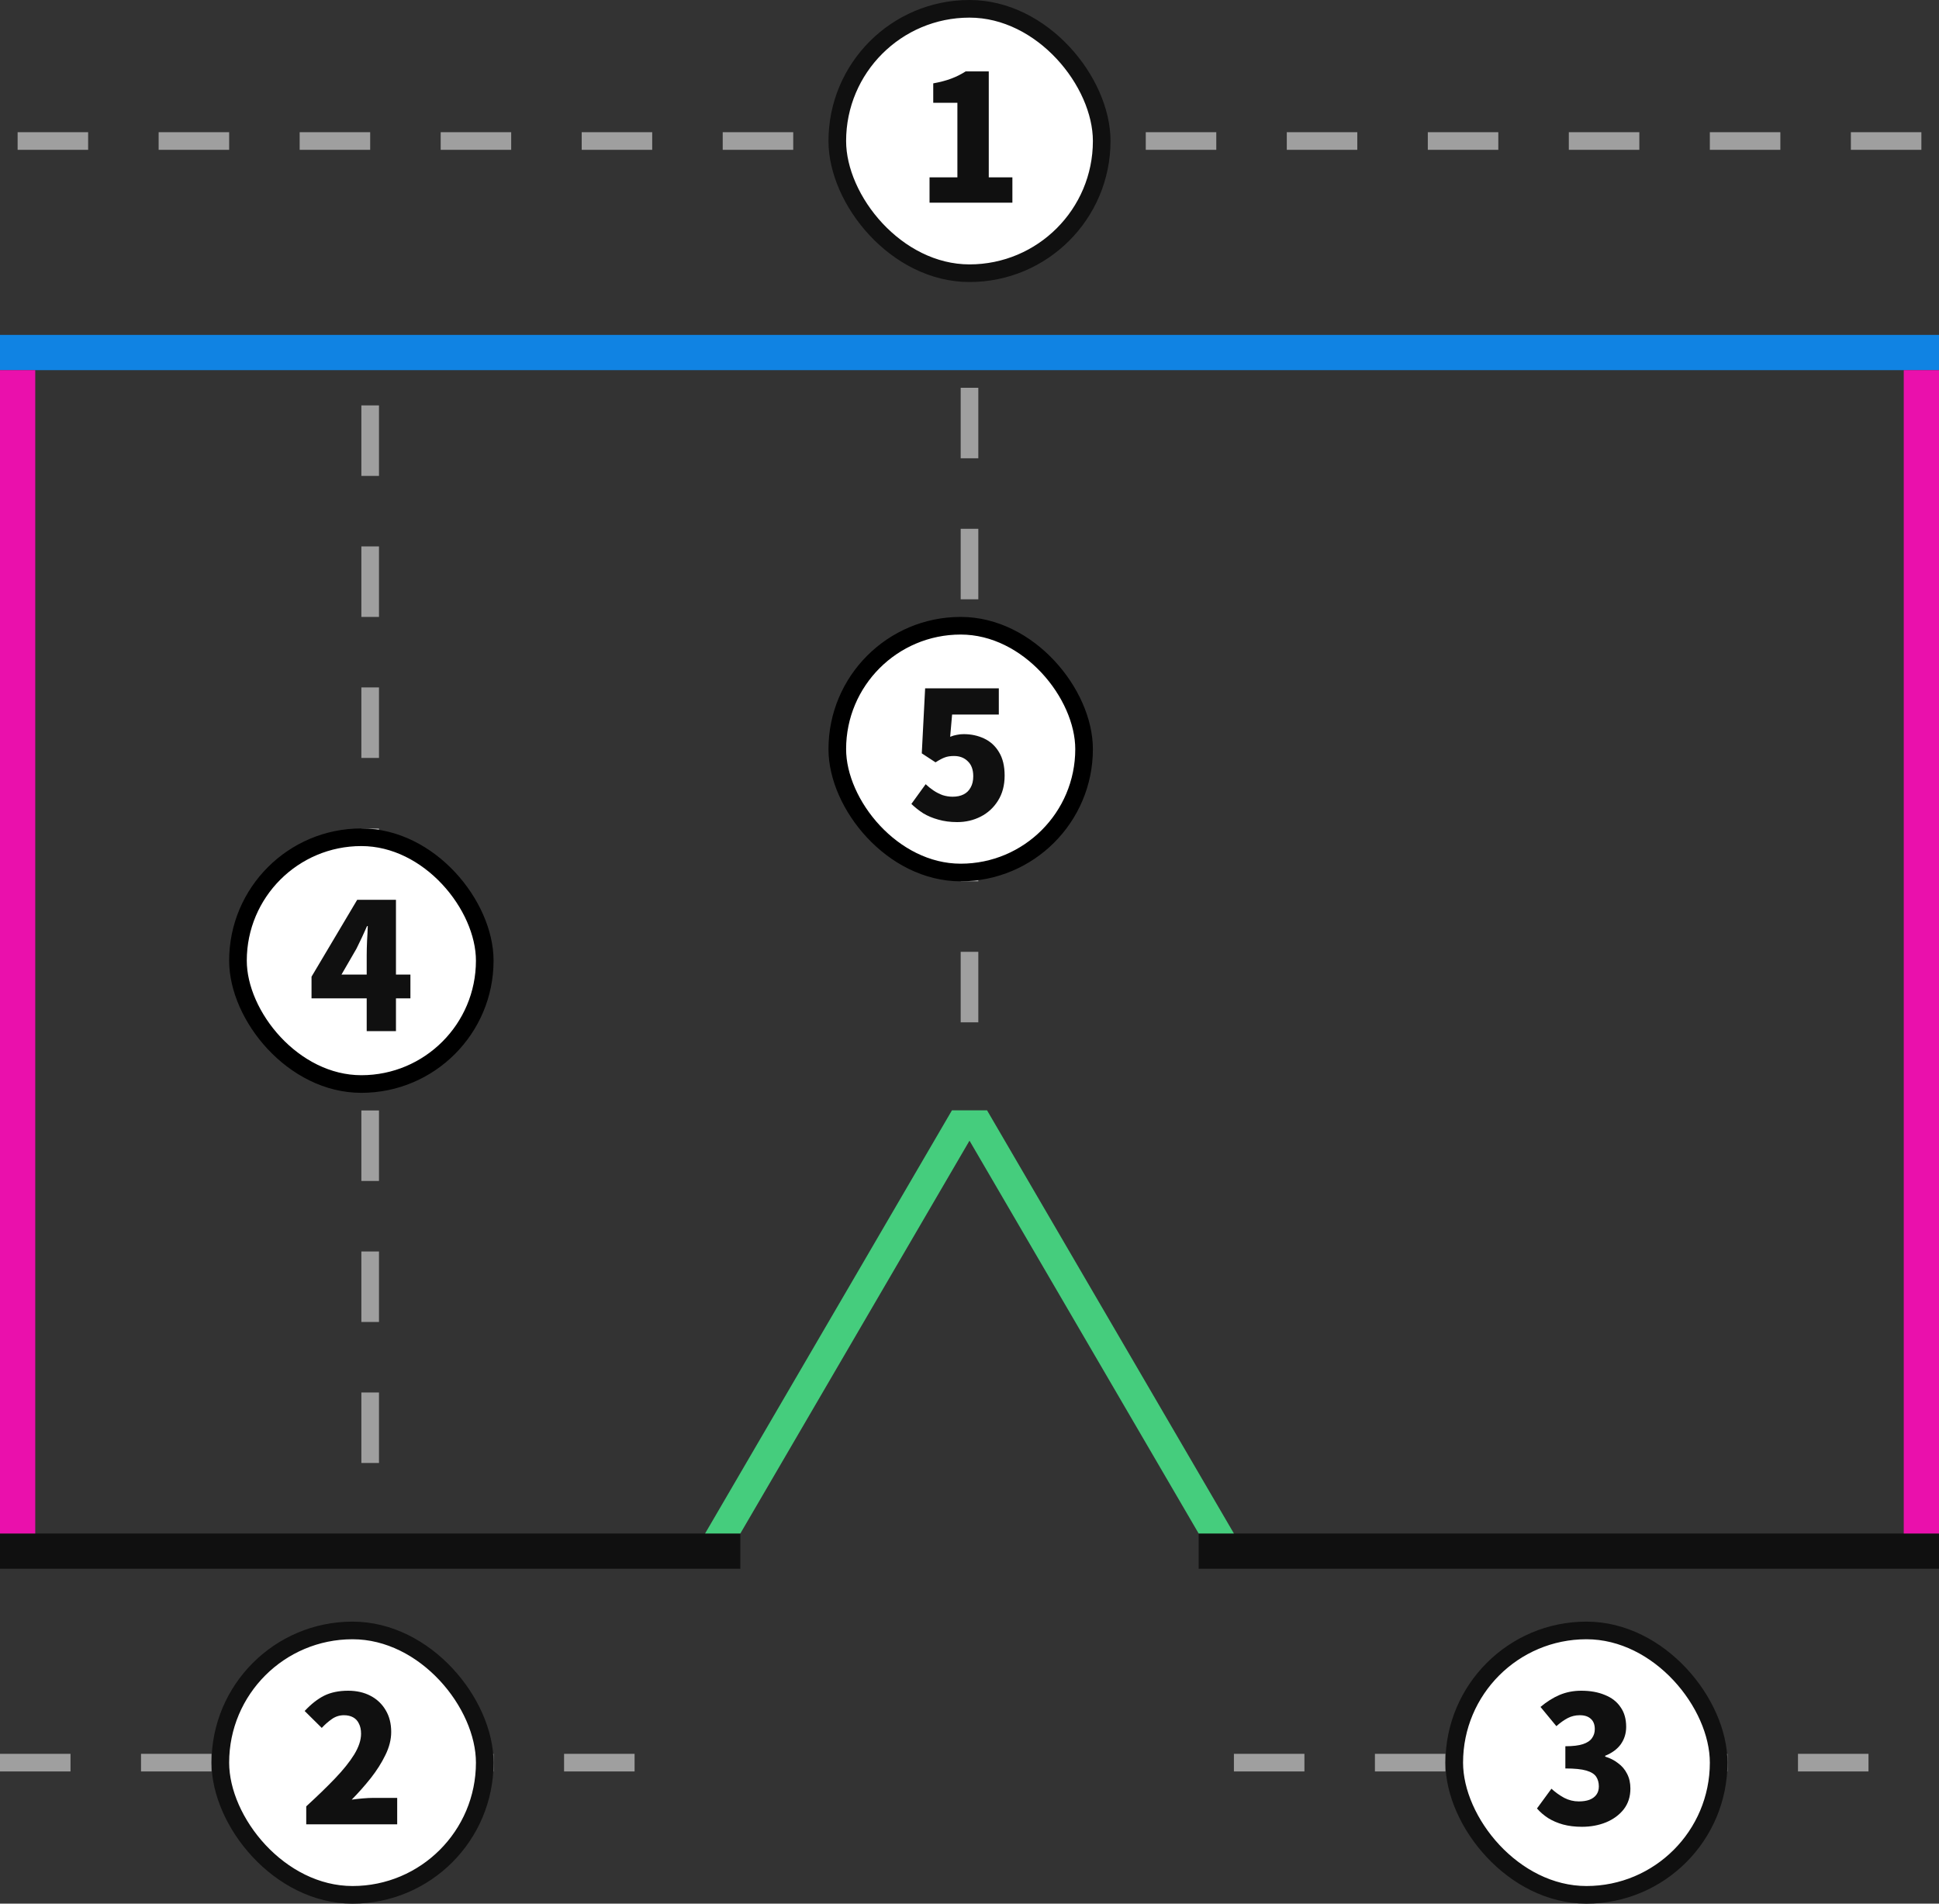 <svg width="110" height="108" viewBox="0 0 110 108" fill="none" xmlns="http://www.w3.org/2000/svg">
<rect x="0" y="0" width="110" height="108" fill="#333333" stroke="none"/>
<rect y="87" width="42" height="2" fill="#101010"/>
<rect x="68" y="87" width="42" height="2" fill="#101010"/>
<rect y="19" width="110" height="2" fill="#1083E3"/>
<path d="M56 63H54L40 87H42L56 63Z" fill="#45CD7D"/>
<path d="M54 63H56L70 87H68L54 63Z" fill="#45CD7D"/>
<rect x="108" y="21" width="2" height="66" fill="#EA10AC"/>
<rect y="21" width="2" height="66" fill="#EA10AC"/>
<path d="M55 22V62" stroke="#9F9F9F" stroke-dasharray="4 4"/>
<rect x="47.5" y="35.5" width="14" height="14" rx="7" fill="white"/>
<rect x="47.5" y="35.5" width="14" height="14" rx="7" stroke="black"/>
<path d="M54.303 46.64C53.91 46.64 53.553 46.593 53.233 46.5C52.913 46.413 52.627 46.293 52.373 46.14C52.127 45.98 51.903 45.803 51.703 45.61L52.513 44.49C52.653 44.623 52.803 44.743 52.963 44.85C53.123 44.957 53.293 45.043 53.473 45.11C53.66 45.17 53.85 45.2 54.043 45.2C54.283 45.2 54.49 45.157 54.663 45.07C54.837 44.983 54.97 44.853 55.063 44.68C55.163 44.507 55.213 44.293 55.213 44.04C55.213 43.667 55.11 43.383 54.903 43.19C54.703 42.99 54.443 42.89 54.123 42.89C53.916 42.89 53.743 42.917 53.603 42.97C53.47 43.017 53.293 43.11 53.073 43.25L52.293 42.74L52.483 39.05H56.663V40.54H54.013L53.903 41.8C54.036 41.747 54.163 41.71 54.283 41.69C54.403 41.663 54.533 41.65 54.673 41.65C55.093 41.65 55.48 41.733 55.833 41.9C56.187 42.067 56.467 42.323 56.673 42.67C56.886 43.017 56.993 43.46 56.993 44C56.993 44.553 56.867 45.03 56.613 45.43C56.367 45.823 56.04 46.123 55.633 46.33C55.227 46.537 54.783 46.64 54.303 46.64Z" fill="#101010"/>
<path d="M21 23V85" stroke="#9F9F9F" stroke-dasharray="4 4"/>
<rect x="13.5" y="47.5" width="14" height="14" rx="7" fill="white"/>
<rect x="13.5" y="47.5" width="14" height="14" rx="7" stroke="black"/>
<path d="M20.803 58.5V54.2C20.803 53.967 20.81 53.693 20.823 53.38C20.843 53.06 20.857 52.78 20.863 52.54H20.823C20.73 52.753 20.633 52.967 20.533 53.18C20.433 53.393 20.33 53.607 20.223 53.82L19.373 55.29H23.283V56.64H17.673V55.41L20.263 51.05H22.463V58.5H20.803Z" fill="#101010"/>
<path d="M1 8L109 8" stroke="#9F9F9F" stroke-dasharray="4 4"/>
<rect x="47.5" y="0.5" width="15" height="15" rx="7.5" fill="white"/>
<rect x="47.5" y="0.5" width="15" height="15" rx="7.5" stroke="#101010"/>
<path d="M52.733 11.5V10.06H54.313V5.83H52.943V4.73C53.343 4.657 53.683 4.567 53.963 4.46C54.25 4.353 54.523 4.217 54.783 4.05H56.093V10.06H57.433V11.5H52.733Z" fill="#101010"/>
<path d="M0 100H40" stroke="#9F9F9F" stroke-dasharray="4 4"/>
<rect x="12.5" y="92.5" width="15" height="15" rx="7.5" fill="white"/>
<rect x="12.5" y="92.5" width="15" height="15" rx="7.5" stroke="#101010"/>
<path d="M17.373 103.5V102.48C17.993 101.913 18.537 101.387 19.003 100.9C19.47 100.413 19.833 99.96 20.093 99.54C20.353 99.113 20.483 98.72 20.483 98.36C20.483 98.133 20.443 97.943 20.363 97.79C20.29 97.63 20.18 97.51 20.033 97.43C19.887 97.35 19.713 97.31 19.513 97.31C19.26 97.31 19.03 97.383 18.823 97.53C18.623 97.67 18.433 97.837 18.253 98.03L17.283 97.07C17.65 96.677 18.02 96.387 18.393 96.2C18.773 96.013 19.227 95.92 19.753 95.92C20.233 95.92 20.657 96.017 21.023 96.21C21.39 96.403 21.677 96.677 21.883 97.03C22.09 97.377 22.193 97.787 22.193 98.26C22.193 98.687 22.083 99.123 21.863 99.57C21.65 100.01 21.373 100.447 21.033 100.88C20.693 101.307 20.333 101.713 19.953 102.1C20.14 102.073 20.346 102.05 20.573 102.03C20.806 102.01 21.006 102 21.173 102H22.533V103.5H17.373Z" fill="#101010"/>
<path d="M70 100H110" stroke="#9F9F9F" stroke-dasharray="4 4"/>
<rect x="82.5" y="92.5" width="15" height="15" rx="7.5" fill="white"/>
<rect x="82.5" y="92.5" width="15" height="15" rx="7.5" stroke="#101010"/>
<path d="M89.743 103.64C89.35 103.64 88.993 103.597 88.673 103.51C88.36 103.423 88.08 103.303 87.833 103.15C87.587 102.99 87.373 102.807 87.193 102.6L88.013 101.48C88.24 101.687 88.483 101.86 88.743 102C89.003 102.133 89.276 102.2 89.563 102.2C89.796 102.2 89.996 102.17 90.163 102.11C90.337 102.043 90.47 101.947 90.563 101.82C90.656 101.693 90.703 101.537 90.703 101.35C90.703 101.137 90.653 100.953 90.553 100.8C90.453 100.647 90.266 100.53 89.993 100.45C89.72 100.37 89.323 100.33 88.803 100.33V99.07C89.23 99.07 89.563 99.03 89.803 98.95C90.043 98.87 90.213 98.757 90.313 98.61C90.42 98.463 90.473 98.293 90.473 98.1C90.473 97.847 90.4 97.653 90.253 97.52C90.106 97.38 89.897 97.31 89.623 97.31C89.376 97.31 89.15 97.363 88.943 97.47C88.737 97.577 88.52 97.73 88.293 97.93L87.393 96.84C87.74 96.547 88.1 96.32 88.473 96.16C88.853 96 89.263 95.92 89.703 95.92C90.216 95.92 90.663 96 91.043 96.16C91.43 96.313 91.727 96.543 91.933 96.85C92.147 97.15 92.253 97.523 92.253 97.97C92.253 98.337 92.153 98.663 91.953 98.95C91.753 99.23 91.457 99.45 91.063 99.61V99.66C91.337 99.74 91.58 99.863 91.793 100.03C92.013 100.19 92.183 100.39 92.303 100.63C92.43 100.87 92.493 101.15 92.493 101.47C92.493 101.93 92.367 102.323 92.113 102.65C91.86 102.97 91.523 103.217 91.103 103.39C90.69 103.557 90.237 103.64 89.743 103.64Z" fill="#101010"/>
</svg>
